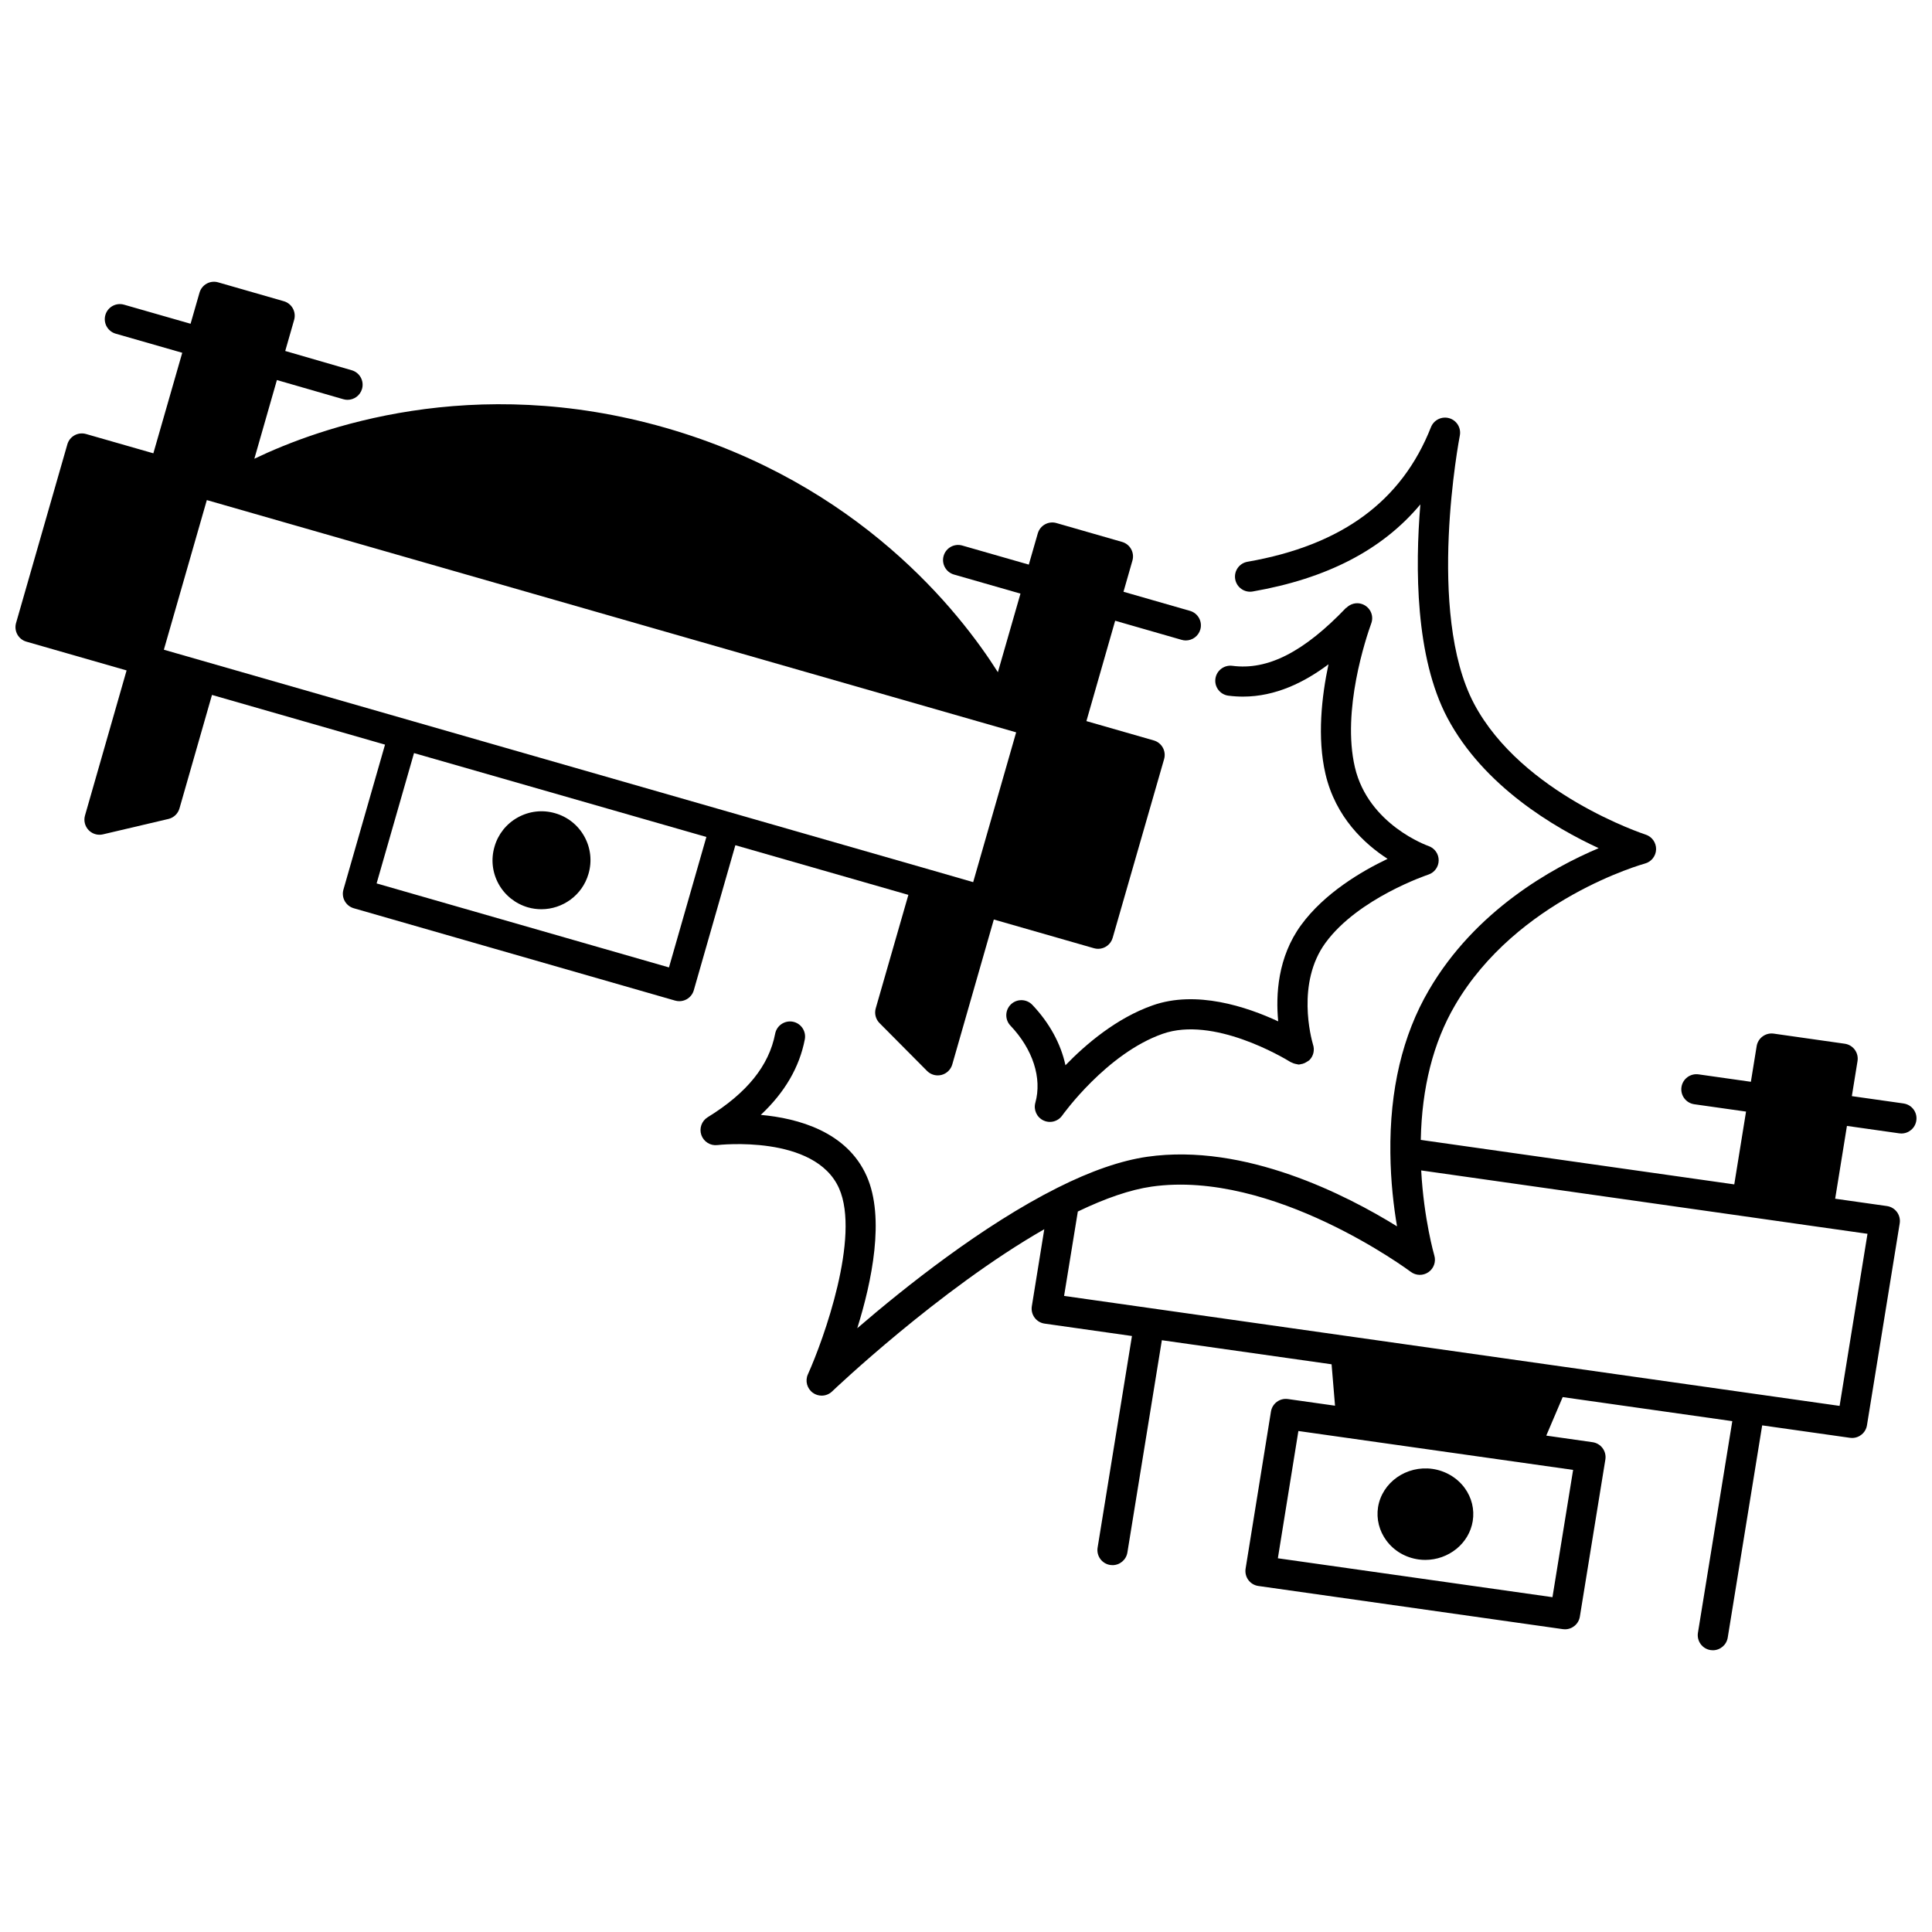 <?xml version="1.0" encoding="UTF-8"?>
<!-- Uploaded to: SVG Repo, www.svgrepo.com, Generator: SVG Repo Mixer Tools -->
<svg width="800px" height="800px" version="1.1" viewBox="144 144 512 512" xmlns="http://www.w3.org/2000/svg">
 <defs>
  <clipPath id="b">
   <path d="m148.09 218h314.91v211h-314.91z"/>
  </clipPath>
  <clipPath id="a">
   <path d="m329 254h322.9v328h-322.9z"/>
  </clipPath>
 </defs>
 <g clip-path="url(#b)">
  <path d="m384.73 381.15-8.648 30.062c-0.402 1.395-0.016 2.894 1.004 3.922l12.594 12.676c0.758 0.766 1.789 1.18 2.836 1.18 0.332 0 0.668-0.043 0.996-0.125 1.371-0.355 2.453-1.41 2.848-2.769l11.016-38.418 26.543 7.613c0.367 0.105 0.738 0.156 1.105 0.156 1.738 0 3.336-1.145 3.84-2.894l13.637-47.383c0.293-1.02 0.168-2.113-0.344-3.043-0.516-0.926-1.375-1.617-2.398-1.906l-17.848-5.121 7.621-26.598 17.617 5.062c0.367 0.109 0.742 0.16 1.109 0.16 1.738 0 3.336-1.145 3.84-2.894 0.613-2.125-0.617-4.34-2.738-4.945l-17.621-5.062 2.367-8.266c0.609-2.125-0.621-4.336-2.738-4.941l-17.395-5c-1.023-0.301-2.113-0.168-3.043 0.344-0.926 0.512-1.613 1.375-1.906 2.394l-2.379 8.273-17.629-5.055c-2.125-0.613-4.34 0.621-4.945 2.742-0.609 2.125 0.621 4.34 2.742 4.945l17.625 5.055-5.988 20.828c-10.105-15.98-36.824-50.035-88.043-64.758-51.219-14.691-91.957 0.004-109 8.188l5.977-20.855 17.605 5.082c0.371 0.105 0.742 0.16 1.113 0.16 1.734 0 3.336-1.141 3.84-2.891 0.613-2.125-0.613-4.34-2.734-4.949l-17.617-5.106 2.359-8.238c0.293-1.02 0.168-2.113-0.344-3.043-0.512-0.926-1.375-1.617-2.394-1.906l-17.395-5c-2.125-0.617-4.336 0.617-4.945 2.734l-2.367 8.238-17.633-5.055c-2.129-0.609-4.34 0.617-4.949 2.742-0.605 2.121 0.617 4.336 2.742 4.945l17.633 5.059-7.656 26.641-17.848-5.117c-2.125-0.605-4.34 0.621-4.945 2.742l-13.594 47.344c-0.293 1.02-0.168 2.109 0.344 3.039 0.512 0.926 1.375 1.617 2.394 1.906l26.555 7.625-11.023 38.449c-0.391 1.363-0.027 2.832 0.949 3.859 0.766 0.801 1.816 1.238 2.894 1.238 0.305 0 0.613-0.035 0.914-0.105l17.352-4.078c1.41-0.332 2.527-1.398 2.926-2.789l8.617-30.078 45.859 13.168-11.023 38.418c-0.609 2.125 0.621 4.336 2.738 4.945l85.168 24.473c0.363 0.105 0.734 0.156 1.105 0.156 0.672 0 1.34-0.168 1.934-0.5 0.926-0.516 1.617-1.379 1.906-2.398l11.016-38.434zm-63.445 19.227-77.48-22.262 9.914-34.539 77.48 22.227zm-133.86-84.195 11.387-39.656 214.48 61.551-11.391 39.699-11.109-3.207h-0.004-0.004z"/>
 </g>
 <path d="m283.91 384.46c1.184 0.336 2.379 0.496 3.551 0.496 5.652 0 10.867-3.711 12.496-9.383 0.977-3.328 0.586-6.828-1.086-9.871-1.684-3.051-4.461-5.254-7.812-6.203-3.328-0.953-6.824-0.543-9.852 1.137-3.023 1.684-5.215 4.441-6.156 7.742-0.98 3.332-0.59 6.836 1.082 9.879 1.668 3.012 4.418 5.215 7.777 6.203z"/>
 <path d="m519.93 557.27c0.598 0.082 1.191 0.121 1.781 0.121 6.16 0 11.613-4.32 12.578-10.281 0.5-3.106-0.262-6.238-2.152-8.805-1.988-2.703-5.086-4.535-8.508-5.031-6.894-0.977-13.363 3.551-14.434 10.148-0.48 3.137 0.312 6.277 2.223 8.855 2.023 2.723 5.035 4.496 8.512 4.992z"/>
 <g clip-path="url(#a)">
  <path d="m648.47 436.43-13.711-1.945 1.504-9.289c0.172-1.062-0.09-2.144-0.727-3.012-0.637-0.863-1.594-1.434-2.66-1.586l-18.832-2.68c-2.144-0.297-4.164 1.168-4.512 3.32l-1.531 9.445-13.875-1.969c-2.188-0.301-4.211 1.211-4.523 3.398s1.211 4.211 3.398 4.523l13.719 1.945-3.121 19.293-83.078-11.789c0.277-13.793 3.289-25.777 9.043-35.625 16.402-28.188 50.023-37.523 50.359-37.613 1.711-0.461 2.914-1.996 2.957-3.766 0.039-1.77-1.086-3.363-2.773-3.902-0.328-0.105-32.781-10.766-45.469-34.688-12.766-24.152-3.863-70.586-3.769-71.055 0.395-2.031-0.82-4.027-2.805-4.606-1.977-0.574-4.082 0.449-4.844 2.371-7.75 19.652-23.656 31.32-48.625 35.672-2.176 0.379-3.633 2.449-3.254 4.625 0.379 2.176 2.469 3.629 4.625 3.254 19.684-3.43 34.383-11.035 44.445-23.082-1.391 16.738-1.352 40.477 7.156 56.562 9.617 18.133 28.445 29.156 40.094 34.539-12.262 5.188-32.695 16.492-45.012 37.656-6.969 11.918-10.395 26.445-10.184 43.16 0.074 7.57 0.891 14.293 1.762 19.406-13.328-8.25-40.309-22.145-66.188-18.441-6.934 0.996-14.945 3.762-23.82 8.227-19.871 9.973-40.43 26.352-53.035 37.211 3.852-12.328 7.387-29.254 2.504-40.293-5.238-11.816-18.195-15.348-28.074-16.242 6.332-5.926 10.25-12.625 11.668-20.008 0.414-2.172-1-4.266-3.172-4.688-2.172-0.398-4.262 1.004-4.684 3.172-1.637 8.492-7.484 15.738-17.883 22.145-1.598 0.984-2.297 2.945-1.676 4.723 0.621 1.77 2.402 2.883 4.25 2.656 0.258-0.039 25.875-2.906 32.25 11.48 5.664 12.812-4.047 39.914-8.266 49.277-0.789 1.746-0.223 3.801 1.34 4.91 0.695 0.492 1.5 0.734 2.309 0.734 1.004 0 2-0.375 2.766-1.113 0.305-0.293 28.344-27.02 56.23-42.992l-3.301 20.414c-0.172 1.062 0.09 2.148 0.723 3.012 0.637 0.867 1.59 1.441 2.66 1.59l23.152 3.285-9.105 56.09c-0.352 2.18 1.129 4.234 3.309 4.586 0.215 0.035 0.434 0.051 0.645 0.051 1.926 0 3.621-1.395 3.941-3.359l9.133-56.25 44.98 6.379 0.914 10.973-12.469-1.762c-2.18-0.312-4.168 1.176-4.512 3.324l-6.719 41.621c-0.168 1.059 0.094 2.144 0.727 3.008 0.637 0.867 1.594 1.434 2.66 1.586l80.691 11.438c0.188 0.027 0.379 0.039 0.562 0.039 1.93 0 3.625-1.398 3.941-3.359l6.758-41.625c0.172-1.059-0.09-2.144-0.727-3.012-0.637-0.863-1.594-1.434-2.66-1.586l-12.273-1.746 4.352-10.207 44.949 6.375-9.105 56.078c-0.352 2.18 1.129 4.234 3.309 4.586 0.215 0.035 0.434 0.051 0.645 0.051 1.926 0 3.621-1.395 3.941-3.359l9.129-56.238 23.266 3.297c0.188 0.027 0.379 0.039 0.562 0.039 1.93 0 3.625-1.398 3.941-3.359l8.676-53.5c0.172-1.062-0.09-2.144-0.727-3.012-0.637-0.863-1.59-1.434-2.66-1.586l-13.715-1.945 3.121-19.293 13.867 1.969c0.191 0.027 0.379 0.039 0.566 0.039 1.961 0 3.672-1.441 3.953-3.434 0.328-2.184-1.195-4.207-3.379-4.519zm-93.051 130.84-72.773-10.312 5.441-33.727 72.805 10.309zm76.094-50.695-205.52-29.145 3.644-22.363c7.348-3.539 13.941-5.797 19.547-6.602 32.184-4.586 68.316 22.312 68.684 22.582 1.375 1.035 3.262 1.074 4.684 0.09 1.414-0.98 2.047-2.762 1.559-4.414-0.031-0.109-2.785-9.633-3.481-22.547l85.727 12.168 18.832 2.68 13.715 1.945z"/>
 </g>
 <path d="m469.54 328.36c1.309 0.168 2.59 0.25 3.859 0.25 8.68 0 16.324-3.816 22.664-8.562-1.797 8.461-3.051 19.402-0.793 29.09 2.688 11.473 10.355 18.52 16.453 22.465-6.977 3.328-16.754 9.113-22.906 17.531-6.227 8.504-6.754 18.523-6.078 25.539-8.348-3.879-21.715-8.332-33.285-4.238-9.512 3.344-17.633 10.227-23.098 15.867-1.203-5.629-4.203-11.188-8.785-16.012-1.523-1.59-4.051-1.656-5.652-0.141-1.598 1.523-1.664 4.055-0.145 5.652 5.949 6.254 8.418 13.898 6.602 20.445-0.52 1.875 0.383 3.852 2.144 4.684 0.551 0.262 1.137 0.387 1.711 0.387 1.262 0 2.5-0.602 3.266-1.695 0.117-0.16 11.711-16.41 26.613-21.648 13.445-4.738 31.848 6.215 33.965 7.516 0.074 0.047 0.168 0.047 0.246 0.094 0.309 0.168 0.621 0.273 0.957 0.352 0.164 0.035 0.316 0.078 0.48 0.098 0.141 0.016 0.277 0.082 0.414 0.082 0.242 0 0.48-0.094 0.719-0.137 0.102-0.02 0.191-0.027 0.293-0.055 0.406-0.109 0.785-0.293 1.152-0.535 0.062-0.039 0.125-0.07 0.184-0.121 0.137-0.102 0.297-0.152 0.426-0.273 1.168-1.113 1.5-2.769 1.004-4.211-0.477-1.629-4.453-16.305 3.324-26.93 8.664-11.852 27.066-18.012 27.25-18.074 1.633-0.535 2.734-2.059 2.742-3.777 0.008-1.719-1.082-3.25-2.711-3.805-0.16-0.055-15.918-5.59-19.496-20.871-3.516-15.078 2.981-34.367 4.352-38.168 0.742-2.078-0.352-4.324-2.43-5.07-1.512-0.539-3.121-0.078-4.188 1l-0.039-0.035c-11.207 11.727-20.801 16.637-30.18 15.391-2.172-0.273-4.195 1.254-4.481 3.445-0.289 2.18 1.254 4.188 3.445 4.473z"/>
</svg>